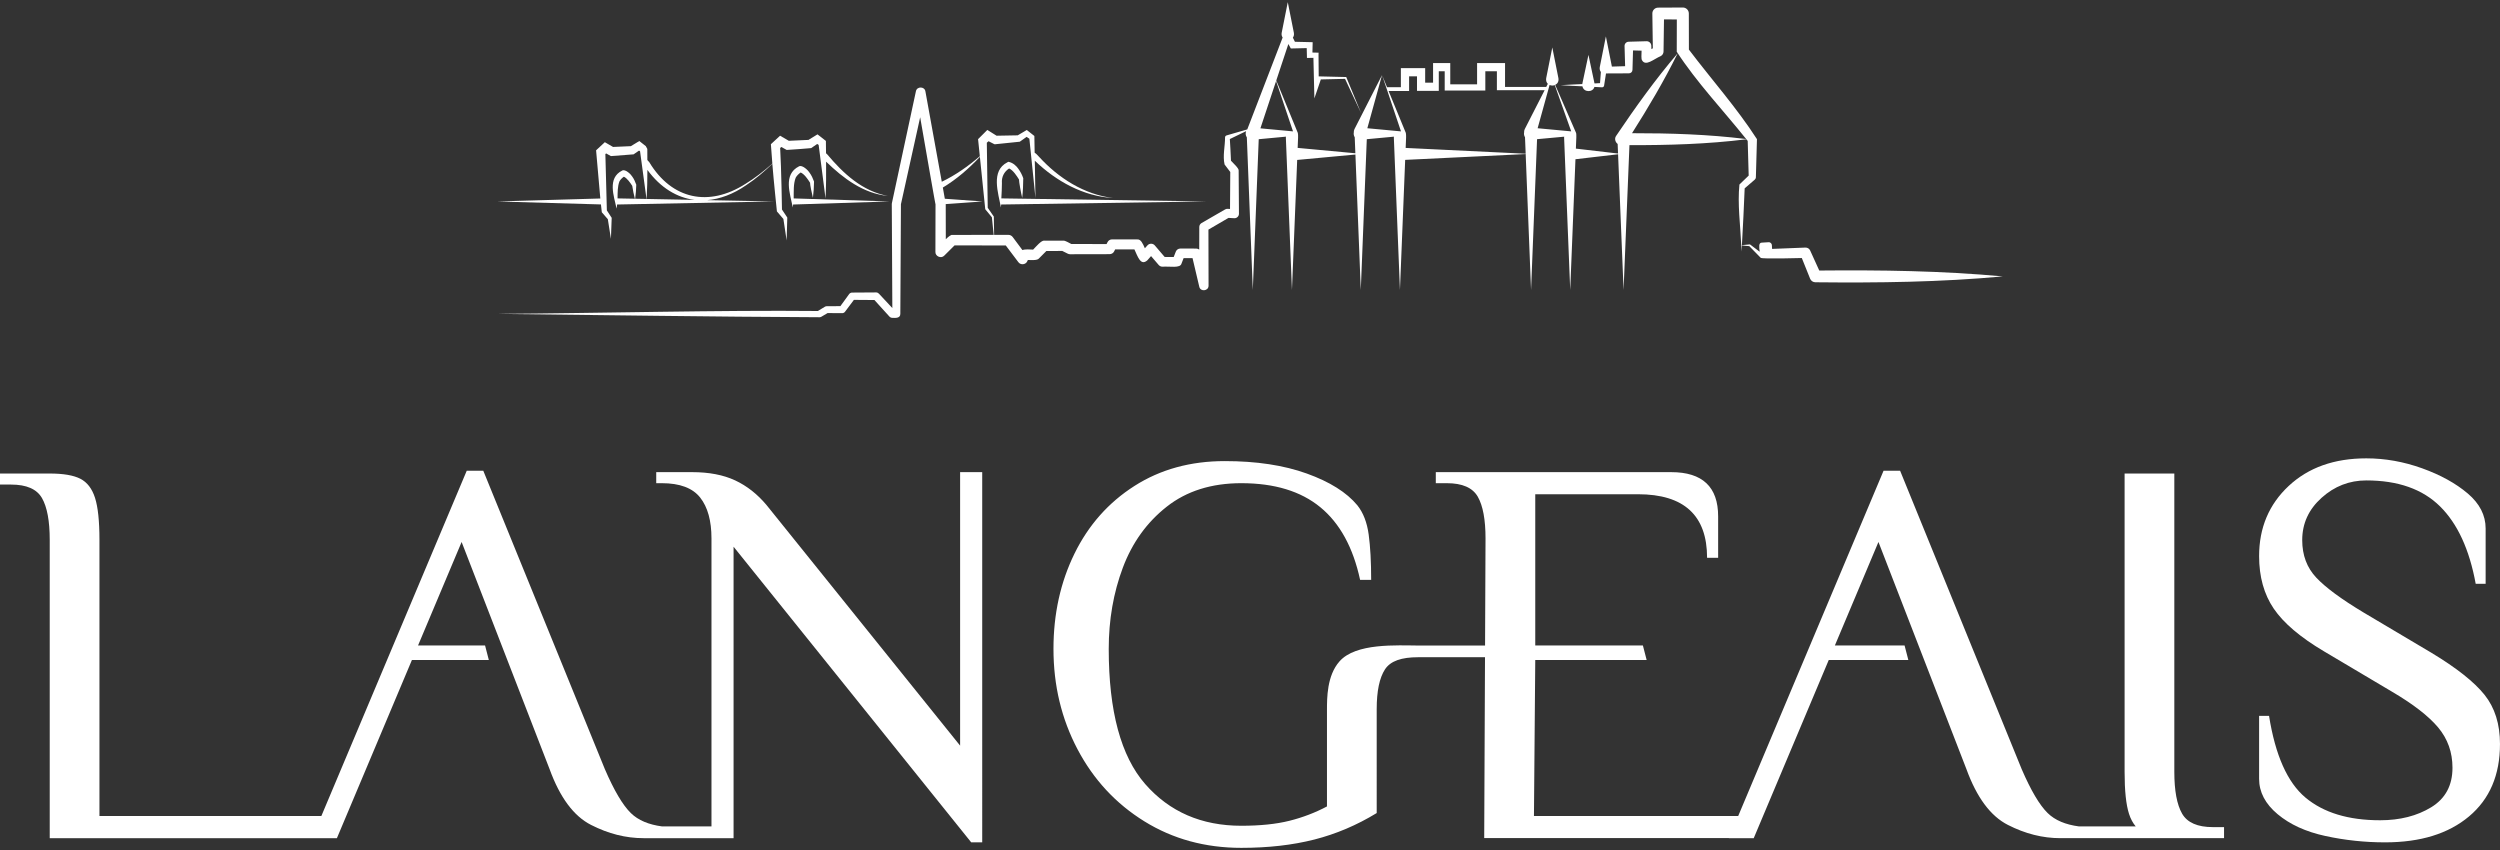 <?xml version="1.0" encoding="utf-8"?>
<!-- Generator: Adobe Illustrator 17.0.0, SVG Export Plug-In . SVG Version: 6.00 Build 0)  -->
<!DOCTYPE svg PUBLIC "-//W3C//DTD SVG 1.1//EN" "http://www.w3.org/Graphics/SVG/1.1/DTD/svg11.dtd">
<svg version="1.1" id="Calque_1" xmlns="http://www.w3.org/2000/svg" xmlns:xlink="http://www.w3.org/1999/xlink" x="0px" y="0px"
	 width="300px" height="102px" viewBox="0 0 300 102" enable-background="new 0 0 300 102" xml:space="preserve">
<rect x="0" y="0" width="300" height="102" fill="#333333" stroke="none"/>
<g>
	<path fill="#FFFFFF" d="M115.214,89.477L92.008,60.636c-1.103-1.327-2.365-2.321-3.779-2.984c-1.415-0.663-3.138-0.995-5.172-0.995
		h-4.309v1.325h0.664c2.164,0,3.701,0.576,4.608,1.725c0.907,1.15,1.358,2.784,1.358,4.906v34.558h-5.92
		c-1.601-0.209-2.866-0.732-3.76-1.606c-0.971-0.951-2.01-2.708-3.116-5.27L57.995,56.491h-1.988L38.564,97.917h-26.63V64.779
		c0-2.254-0.178-3.933-0.532-5.038c-0.354-1.105-0.939-1.867-1.756-2.288c-0.818-0.42-2.045-0.63-3.68-0.63H0v1.325h1.327
		c1.856,0,3.091,0.542,3.713,1.625c0.617,1.083,0.927,2.752,0.927,5.006v35.802h31.477h2.578h0.406l9.003-21.382h9.228l-0.451-1.743
		h-8.043l5.23-12.419l10.555,27.257c1.239,3.403,2.894,5.635,4.975,6.695c2.076,1.061,4.176,1.591,6.299,1.591h0.046h2.606h8.153
		v-0.165v-1.246V65.607l28.512,35.47h1.325V56.657h-2.652V89.477z"/>
	<path fill="#FFFFFF" d="M261.848,97.631c-0.619-1.083-0.929-2.752-0.929-5.006V56.823h-5.967v35.802
		c0,2.254,0.175,3.935,0.53,5.039c0.195,0.61,0.469,1.105,0.805,1.506h-6.81c-1.601-0.209-2.868-0.732-3.76-1.606
		c-0.971-0.951-2.01-2.708-3.116-5.27l-14.587-35.804h-1.988L208.584,97.92h-24.51l0.157-18.721h13.367l-0.451-1.743h-12.916V59.309
		h12.331c5.524,0,8.288,2.543,8.288,7.625h1.327v-4.973c0-3.535-1.881-5.304-5.636-5.304h-28.245v1.325h1.327
		c1.856,0,3.091,0.542,3.713,1.625c0.617,1.084,0.927,2.752,0.927,5.006l-0.056,12.847l-7.821,0.007
		c-2.862-0.021-7.691-0.323-9.651,1.903c-1.502,1.704-1.499,4.361-1.499,5.862v11.539c-1.413,0.751-2.918,1.325-4.508,1.723
		c-1.591,0.398-3.514,0.596-5.77,0.596c-4.774,0-8.617-1.669-11.536-5.006c-2.916-3.338-4.375-8.742-4.375-16.213
		c0-3.491,0.564-6.739,1.691-9.745c1.128-3.005,2.884-5.448,5.272-7.326c2.386-1.879,5.369-2.819,8.949-2.819
		c3.979,0,7.138,0.962,9.482,2.886c2.342,1.922,3.933,4.829,4.772,8.718h1.327c0-2.166-0.1-3.979-0.298-5.436
		c-0.198-1.46-0.654-2.63-1.361-3.514c-1.281-1.547-3.303-2.817-6.065-3.811c-2.762-0.995-6.044-1.493-9.845-1.493
		c-4.112,0-7.724,0.995-10.84,2.984c-3.116,1.989-5.516,4.696-7.195,8.122c-1.681,3.425-2.52,7.237-2.52,11.435
		c0,4.377,0.962,8.388,2.884,12.035c1.923,3.647,4.597,6.531,8.023,8.652c3.425,2.122,7.304,3.182,11.635,3.182
		c3.226,0,6.144-0.332,8.754-0.995c2.606-0.663,5.104-1.722,7.492-3.181V85.1c0-2.164,0.329-3.755,0.993-4.774
		c0.663-1.015,1.988-1.459,3.979-1.459h8.025l-0.096,21.705h29.361l-0.004,0.009h2.986l9.003-21.382h9.55l-0.451-1.743h-8.364
		l5.229-12.419l10.556,27.257c1.239,3.403,2.894,5.635,4.975,6.695c2.076,1.061,4.176,1.591,6.297,1.591h1.895h0.758h10.899v-0.004
		c0.043,0,0.079,0.004,0.123,0.004h5.968v-1.325h-1.327C263.704,99.256,262.468,98.715,261.848,97.631"/>
	<path fill="#FFFFFF" d="M298.144,83.376c-1.239-1.546-3.359-3.225-6.365-5.038l-8.154-4.84c-2.652-1.593-4.543-2.984-5.668-4.178
		c-1.128-1.192-1.691-2.695-1.691-4.508c0-1.989,0.771-3.679,2.32-5.072c1.546-1.393,3.337-2.089,5.37-2.089
		c3.801,0,6.751,1.039,8.852,3.118c2.098,2.077,3.523,5.172,4.275,9.283h1.193v-6.631c0-1.593-0.718-2.994-2.155-4.211
		c-1.435-1.215-3.259-2.22-5.469-3.016c-2.213-0.795-4.443-1.193-6.697-1.193c-3.846,0-6.951,1.105-9.315,3.315
		c-2.365,2.211-3.547,5.016-3.547,8.42c0,2.476,0.585,4.574,1.756,6.299c1.171,1.723,3.172,3.426,6,5.106l8.156,4.84
		c2.562,1.503,4.418,2.94,5.57,4.309c1.149,1.371,1.723,2.984,1.723,4.84c0,2.122-0.852,3.702-2.554,4.741
		c-1.703,1.039-3.745,1.559-6.133,1.559c-3.801,0-6.785-0.907-8.951-2.718c-2.167-1.813-3.625-5.084-4.375-9.813h-1.193v7.558
		c0,1.591,0.739,3.005,2.22,4.243c1.481,1.237,3.391,2.111,5.736,2.618c2.343,0.508,4.728,0.763,7.16,0.763
		c4.243,0,7.602-1.037,10.079-3.116c2.476-2.077,3.711-4.972,3.711-8.686C300,86.89,299.381,84.924,298.144,83.376"/>
	<path fill="#FFFFFF" d="M96.081,20.697c0.451,0.201,0.859,0.808,1.127,1.233c-0.018,0.165,0.216,1.318,0.342,1.807
		c0.085-0.654,0.125-1.303,0.135-1.951c-0.141-0.382-0.298-0.742-0.547-1.076c-0.141-0.247-0.865-0.964-1.258-0.749
		c-1.942,0.973-1.064,3.294-0.745,4.938c0.025-0.115,0.025-0.238,0.04-0.357l11.567-0.367L95.241,23.81
		c0.018-0.857-0.047-1.738,0.242-2.484C95.615,21.077,95.848,20.858,96.081,20.697"/>
	<path fill="#FFFFFF" d="M144.769,24.174l-24.608-0.367c0.04-0.601,0.06-1.202,0.069-1.801c-0.062-0.782,0.266-1.394,0.86-1.791
		c0.486,0.212,0.905,0.87,1.189,1.325c-0.004,0.27,0.232,1.587,0.383,2.204c0.096-0.789,0.122-1.574,0.129-2.358
		c-0.144-0.408-0.329-0.777-0.589-1.13c-0.245-0.353-0.641-0.735-1.197-0.842l-0.115,0.06c-2.035,1.028-1.087,3.691-0.782,5.424
		c0.025-0.198,0.032-0.357,0.032-0.357L144.769,24.174z"/>
	<path fill="#FFFFFF" d="M72.113,24.532l0.104,0.94l0.723,0.835l0.372,2.355l0.091-2.523l-0.58-0.892l-0.179-6.754l0.09-0.081
		l0.574,0.319l2.722-0.209c0.026-0.018,0.655-0.451,0.655-0.451l0.122,0.082l0.773,5.721l-1.362-0.026
		c0.078-0.563,0.123-1.123,0.135-1.682c-0.129-0.356-0.27-0.691-0.501-1.001c-0.131-0.235-0.818-0.911-1.189-0.699
		c-1.803,0.899-0.998,3.046-0.673,4.563c0.037-0.157,0.046-0.325,0.063-0.489l18.827-0.367l-8.038-0.156
		c1.547-0.123,3.144-0.711,4.706-1.798c1.133-0.746,2.157-1.628,3.134-2.556c0.148,1.904,0.548,5.705,0.548,5.705l0.779,0.909
		l0.388,2.576l0.079-2.743l-0.05-0.079c-0.162-0.245-0.589-0.887-0.589-0.887s-0.072-4.925-0.217-7.381l0.14-0.126
		c0.267,0.148,0.591,0.329,0.644,0.358l0.154-0.012c0.929-0.063,1.856-0.122,2.783-0.21c0.016-0.012,0.439-0.301,0.726-0.498
		l0.172,0.116l0.826,6.429c0.075-1.477,0.079-2.949,0.068-4.421c2.058,1.998,4.486,3.833,7.412,4.112
		c-3.05-0.548-5.369-2.708-7.286-4.997c-0.038-0.044-0.085-0.085-0.135-0.123l-0.016-1.48l-1.008-0.789l-1.084,0.666l-2.355,0.107
		l-1.052-0.61l-1.102,1.02c0,0,0.115,1.552,0.175,2.326c-1.015,0.893-2.076,1.737-3.228,2.433
		c-4.394,2.802-8.833,1.885-11.541-2.603c-0.082-0.098-0.229-0.256-0.229-0.256l-0.006-1.336l-0.184-0.336l-0.776-0.611
		l-1.012,0.617l-2.139,0.094l-0.986-0.571l-1.05,0.976l0.508,5.781l-12.378,0.356L72.113,24.532z M74.105,23.808
		c0.012-0.713-0.009-1.431,0.231-2.047c0.116-0.219,0.322-0.413,0.527-0.558c0.395,0.185,0.767,0.724,1.008,1.1
		c0.076,0.517,0.179,1.031,0.314,1.546L74.105,23.808z M77.687,20.387c1.563,2.13,3.539,3.343,5.68,3.601l-5.771-0.113
		C77.665,22.71,77.685,21.548,77.687,20.387"/>
	<path fill="#FFFFFF" d="M218.312,32.464c-0.354-0.782-1.065-2.371-1.092-2.404c-0.098-0.215-0.317-0.36-0.569-0.351
		c0,0-3.97,0.154-4.001,0.16l-0.021-0.408c0.007-0.22-0.17-0.408-0.394-0.394l-0.782,0.047c-0.003,0-0.048,0.001-0.05,0.003
		c-0.386,0.016-0.304,0.542-0.242,1.092c-0.472-0.357-1.136-0.861-1.14-0.865c-0.015-0.012-0.035-0.018-0.057-0.016
		c0,0-0.686,0.066-0.934,0.091c0.14-2.273,0.229-4.544,0.331-6.816c0.192-0.167,1.205-1.039,1.205-1.039
		c0.082-0.07,0.137-0.176,0.14-0.294c0.007-0.018,0.119-4.552,0.129-4.571c-2.404-3.738-5.461-7.171-8.166-10.746
		c0,0-0.007-4.342-0.009-4.34c-0.003-0.395-0.325-0.713-0.718-0.711c-0.021,0.001-2.956,0.012-2.975,0.015
		c-0.383,0.004-0.689,0.32-0.685,0.704l0.059,4.174l-0.172,0.097c-0.007-0.219-0.012-0.392-0.01-0.401
		c-0.009-0.309-0.266-0.552-0.574-0.544l-2.122,0.06c-0.287-0.007-0.525,0.228-0.516,0.516l0.068,2.42
		c-0.417,0.013-1.049,0.031-1.588,0.047l-0.72-3.622l-0.735,3.694c-0.038,0.25,0.028,0.435,0.134,0.579l-0.103,1.336
		c-0.22,0.01-0.441,0.025-0.661,0.034l-0.727-3.426l-0.735,3.462c-0.003,0.016,0.003,0.026,0.001,0.041
		c-0.867,0.043-1.735,0.075-2.602,0.135c0.871,0.059,1.743,0.093,2.614,0.135c0.137,0.739,1.244,0.768,1.44,0.073
		c0.303,0.015,0.607,0.034,0.909,0.047c0.12,0.006,0.231-0.079,0.251-0.203c0-0.012,0.134-0.914,0.228-1.462l2.742-0.012
		c0.234,0.007,0.429-0.178,0.435-0.411c0.001-0.016,0.066-2.338,0.066-2.338l1.027,0.029c-0.022,0.451-0.046,1.014,0.047,1.139
		c0.442,0.796,1.397-0.128,2.252-0.489c0.203-0.106,0.341-0.322,0.336-0.564l0.054-3.839l1.541,0.007
		c-0.003,1.288-0.01,3.87-0.01,3.87c2.389,3.679,5.555,7.01,8.332,10.48c-4.566-0.566-9.133-0.704-13.699-0.701
		c1.966-3.105,3.845-6.268,5.48-9.59c-2.692,3.151-5.087,6.498-7.386,9.91c-0.231,0.32-0.107,0.752,0.182,0.971l0.046,1.149
		l-5.059-0.589l0.054-1.343c0.004-0.12,0.004-0.463-0.029-0.539l-2.508-5.768c0.26-0.122,0.451-0.382,0.389-0.795l-0.735-3.694
		l-0.735,3.694c-0.046,0.303,0.046,0.525,0.197,0.67l-0.19,0.373h-4.944V7.569h-3.356v2.551h-3.219V7.569h-2.063v2.349h-0.948V8.175
		h-2.916v2.285h-1.663l-0.596-1.453l2.273,6.758c-0.056-0.009-0.11-0.018-0.168-0.015l-3.87-0.361l1.765-6.382l-3.31,6.488
		c-0.069,0.14-0.084,0.269-0.078,0.389c-0.038,0.203-0.003,0.413,0.109,0.585l0.076,1.923l-6.924-0.644l0.051-1.256
		c0.003-0.123,0.001-0.461-0.029-0.535l-2.587-6.303l1.45-4.374c0.14,0.254,0.263,0.48,0.295,0.538l0.235-0.006
		c0,0,1.197-0.028,1.673-0.04l0.021,0.849l0.007,0.334l0.32-0.007l0.455-0.01l0.087,3.653l0.029,1.217l0.388-1.142l0.385-1.136
		l2.906-0.069l1.938,4.133l-1.769-4.289l-0.026-0.063l-0.073-0.001l-3.107-0.075l-0.123-0.003l-0.022-2.54l0.007-0.303
		c-0.14-0.006-0.469-0.01-0.739-0.016l0.029-1.242l-2.13-0.05l-0.244-0.495c0.098-0.142,0.16-0.322,0.123-0.564l-0.735-3.694
		l-0.735,3.694c-0.035,0.235,0.025,0.41,0.118,0.551l-4.237,11.005c-0.006,0.007-0.013,0.015-0.019,0.022l-2.474,0.718
		c-0.097,0.028-0.17,0.113-0.179,0.219c0.004,1.07-0.3,2.248-0.057,3.269c0,0,0.513,0.676,0.683,0.902
		c-0.001,0.275-0.025,3.564-0.031,4.437l-0.282-0.018c-0.101-0.006-0.21,0.016-0.304,0.072l-2.828,1.632
		c-0.163,0.096-0.275,0.273-0.273,0.475l-0.007,2.715c-0.097-0.076-0.217-0.125-0.35-0.125l-1.92-0.003
		c-0.231,0-0.451,0.14-0.539,0.367l-0.253,0.646l-1.086-0.003c-0.263-0.309-1.18-1.383-1.18-1.383
		c-0.226-0.27-0.654-0.275-0.886-0.007c0,0-0.17,0.191-0.31,0.347c-0.244-0.57-0.485-1.093-0.889-1.061l-3.052-0.006
		c-0.22,0-0.435,0.122-0.539,0.333l-0.116,0.229l-4.23-0.01c-0.266-0.135-0.746-0.419-0.936-0.398l-2.315-0.004
		c-0.338-0.05-0.965,0.701-1.33,1.077c-0.386-0.009-0.927-0.072-1.284,0.056l-1.172-1.571c-0.116-0.153-0.303-0.256-0.51-0.254
		l-1.713,0.001c-0.015-0.84-0.04-2.177-0.04-2.198l-0.023-0.034l-0.707-1.018l-0.11-7.808l0.212-0.178
		c0.266,0.137,0.566,0.289,0.566,0.289c0.116,0.06,0.14,0.094,0.281,0.066l2.78-0.287l0.119-0.012l0.071-0.05l0.746-0.529
		l0.332,0.219l0.732,7.126l-0.081-4.489c0.023,0.022,0.04,0.037,0.04,0.037c2.533,2.43,5.799,4.246,9.35,4.444
		c-3.469-0.425-6.543-2.389-8.865-4.932c-0.245-0.229-0.259-0.326-0.542-0.505l-0.032-1.875l-0.003-0.134
		c-0.201-0.156-0.707-0.564-0.908-0.718c-0.109,0.063-0.826,0.486-1.09,0.642l-2.536,0.046l-0.761-0.476l-0.351-0.219
		c-0.195,0.182-0.714,0.732-0.92,0.918l-0.19,0.188l0.023,0.222c0.003,0.013,0.081,0.777,0.188,1.828
		c-1.408,1.206-2.927,2.277-4.565,3.063c-0.707-3.92-1.957-10.765-1.964-10.841c-0.093-0.613-1.018-0.627-1.139-0.022l-2.884,13.432
		c-0.007,0.037-0.012,0.079-0.012,0.118l0.066,12.468l-1.612-1.728c-0.082-0.088-0.206-0.148-0.335-0.147l-2.883,0.019
		c-0.131,0.001-0.267,0.063-0.351,0.178l-1.052,1.449l-1.648,0.01c-0.069,0.001-0.147,0.021-0.21,0.059l-0.845,0.514
		c-11.732-0.12-25.951,0.263-38.487,0.345c12.898,0.145,25.797,0.347,38.694,0.404c0.069-0.001,0.145-0.019,0.209-0.057l0.751-0.444
		l1.754,0.012c0.126-0.001,0.26-0.062,0.339-0.172l1.064-1.424c0.344,0.003,2.139,0.015,2.462,0.018
		c0.229,0.253,1.801,1.985,1.801,1.985c0.087,0.093,0.215,0.156,0.351,0.154c0.379,0.019,0.958,0.057,0.958-0.476
		c0,0,0.071-13.078,0.072-13.16c0.063-0.238,1.466-6.595,2.308-10.436c0.702,4.03,1.873,10.802,1.842,10.429l-0.013,5.733
		c-0.021,0.535,0.698,0.84,1.065,0.441l1.231-1.224l6.147,0.006c0.303,0.401,1.509,2.003,1.509,2.003
		c0.27,0.381,0.902,0.314,1.08-0.122l0.062-0.14c0.478,0.019,1.143,0.062,1.331-0.182l0.89-0.895l1.913-0.004l0.661,0.329
		c0.081,0.04,0.178,0.065,0.275,0.065l4.746-0.01c0.22-0.001,0.436-0.123,0.541-0.335l0.116-0.234c0.498,0,1.825-0.003,2.313-0.004
		c0.411,0.88,0.746,2.008,1.543,1.322c0,0,0.228-0.257,0.455-0.516l0.918,1.068c0.107,0.122,0.269,0.204,0.444,0.203
		c0.899-0.063,2.138,0.219,2.292-0.373c0,0,0.137-0.351,0.251-0.651l1.073-0.003c0.163,0.696,0.808,3.431,0.808,3.431
		c0.135,0.638,1.123,0.527,1.114-0.128l-0.016-6.726l2.41-1.405c0.213,0.012,0.683,0.038,0.683,0.038
		c0.309,0.022,0.573-0.228,0.57-0.536l-0.035-5.176c0.06-0.244-0.646-0.893-0.921-1.189c-0.044-0.867-0.073-1.732-0.137-2.599
		l1.953-0.945c-0.097,0.244-0.063,0.532,0.087,0.746l0.716,18.313l0.71-18.094c0.83-0.078,2.12-0.198,3.27-0.306
		c-0.003,0.032-0.016,0.057-0.015,0.093l0.733,18.307l0.627-15.606l6.988-0.649l0.645,16.256l0.72-18.095
		c0.837-0.078,2.114-0.197,3.26-0.304c-0.003,0.032-0.016,0.057-0.015,0.093l0.733,18.307l0.627-15.614l14.46-0.698l0.646,16.311
		l0.721-18.097c0.862-0.079,2.254-0.207,3.259-0.3c-0.001,0.031-0.016,0.056-0.015,0.09l0.733,18.307l0.63-15.691l5.114-0.596
		l0.66,16.288l0.705-17.381c4.677,0.009,9.355-0.123,14.031-0.705c0.051,0.066,0.107,0.129,0.159,0.194l0.118,4.162
		c-0.325,0.314-1.111,1.071-1.111,1.071c-0.239,2.336,0.109,4.86,0.219,7.286c-0.015,0.001-0.096,0.01-0.096,0.01
		c-0.009-0.003,0.035,0,0.096,0.006c0.012,0.248,0.032,0.501,0.038,0.746c0.016-0.245,0.025-0.492,0.04-0.738
		c0.275,0.029,0.78,0.087,0.883,0.084c0.035,0.035,1.375,1.403,1.375,1.403c0.15,0.163,4.931,0.025,4.931,0.025l0.999,2.484
		c0.1,0.247,0.341,0.423,0.624,0.426c7.509,0.079,15.01-0.012,22.5-0.704C233.009,32.492,225.666,32.395,218.312,32.464
		 M114.289,28.19c-0.168-0.041-0.473,0.206-0.793,0.517c-0.003-1.698-0.009-4.209-0.009-4.209s-0.001-0.004-0.001-0.006l4.418-0.317
		l-4.525-0.326c-0.06-0.339-0.143-0.802-0.239-1.344c1.676-1.008,3.134-2.289,4.447-3.68c0.245,2.411,0.635,6.26,0.642,6.282
		l0.029,0.034l0.768,0.933l0.217,2.111L114.289,28.19z M154.994,15.75l-3.745-0.35l1.881-5.674l2.032,6.039
		C155.106,15.756,155.051,15.747,154.994,15.75 M182.97,15.494c-0.068,0.141-0.084,0.269-0.076,0.389
		c-0.04,0.203-0.003,0.413,0.107,0.585l0.079,1.979l-14.401-0.695l0.051-1.261c0.003-0.123,0.001-0.461-0.029-0.535l-2.067-5.034
		h2.458V9.159h0.948v1.744h2.614V8.554h0.71v2.31h4.875v-2.31h1.387v2.273h5.727L182.97,15.494z M188.387,15.75l-3.871-0.361
		l1.435-5.192c0.195,0.084,0.425,0.094,0.623,0.019l1.972,5.548C188.493,15.756,188.441,15.747,188.387,15.75"/>
</g>
</svg>
